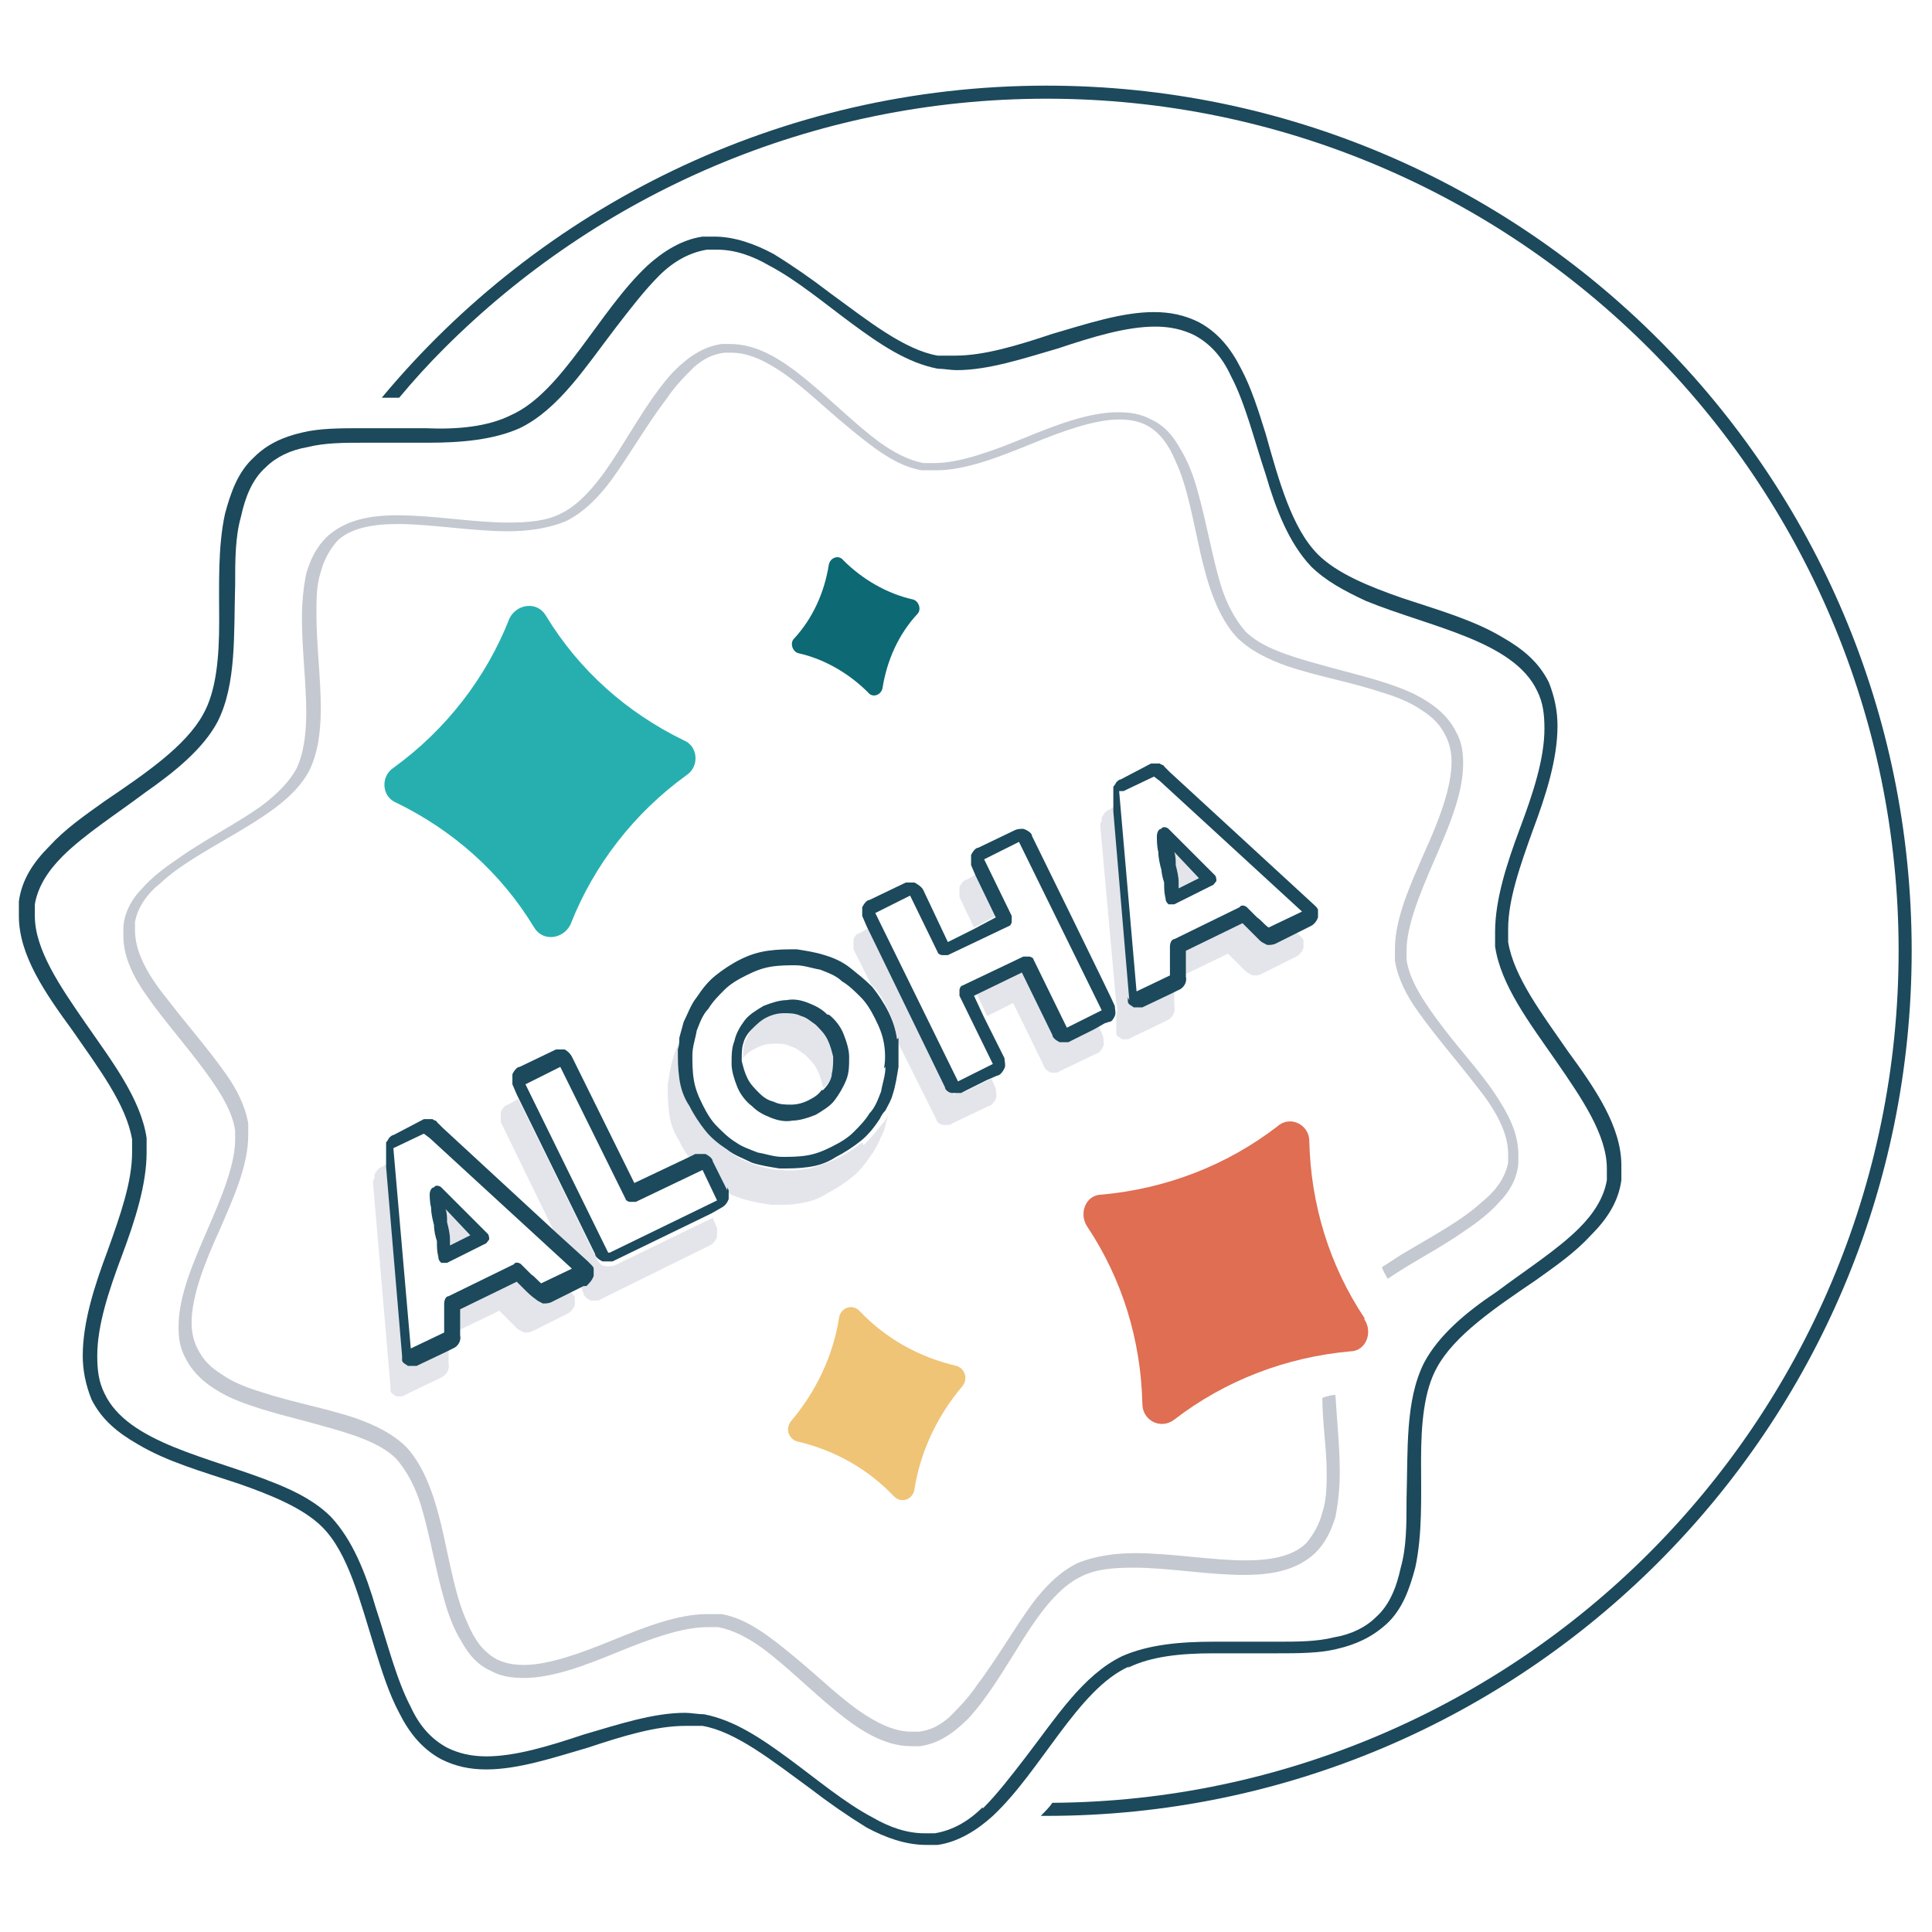 <svg viewBox="0 0 133.1 133.1" version="1.1" xmlns="http://www.w3.org/2000/svg" data-name="Capa 1" id="Capa_1">
  <defs>
    <style>
      .cls-1 {
        fill: #efc476;
      }

      .cls-1, .cls-2, .cls-3, .cls-4, .cls-5, .cls-6, .cls-7 {
        stroke-width: 0px;
      }

      .cls-2 {
        fill: #1c495c;
      }

      .cls-3 {
        fill: #e3e5ea;
      }

      .cls-4 {
        fill: #c4c8d0;
      }

      .cls-5 {
        fill: #27afb0;
      }

      .cls-6 {
        fill: #df6e52;
      }

      .cls-7 {
        fill: #0d6974;
      }
    </style>
  </defs>
  <g>
    <path d="M91.4,101.3c0,1,0,2-.3,2.9-.2.8-.6,1.5-1.1,2.1-.9.9-2.4,1.2-4.2,1.2h0c-2.3,0-5.1-.5-7.6-.5-1.4,0-2.8.2-4,.7-1.2.6-2.2,1.6-3.1,2.8-1.3,1.8-2.5,3.9-3.8,5.6-.6.9-1.3,1.6-1.9,2.2-.7.6-1.3.9-2.1,1-.2,0-.3,0-.5,0h0c-1,0-2-.4-3.1-1.1-1.6-1-3.2-2.6-4.9-4-1.7-1.4-3.3-2.7-5.1-3-.3,0-.7,0-1,0-2,0-4.3.9-6.5,1.8-2.2.9-4.4,1.7-6.1,1.7s0,0,0,0c-.7,0-1.3-.1-1.9-.4-.9-.5-1.5-1.3-2-2.5-.8-1.7-1.2-4.1-1.7-6.3-.5-2.2-1.2-4.4-2.5-5.8-.9-.9-2.1-1.5-3.5-2-2.1-.7-4.4-1.1-6.5-1.8-1-.3-2-.7-2.7-1.2-.8-.5-1.3-1-1.7-1.8-.3-.6-.4-1.2-.4-1.8,0-1.8.9-4.1,1.9-6.3,1-2.3,2-4.5,2-6.6,0-.3,0-.5,0-.8-.2-1.2-.8-2.4-1.6-3.5-1.2-1.7-2.7-3.4-4-5.1-1.3-1.6-2.2-3.2-2.2-4.7,0-.2,0-.4,0-.6.2-1,.8-1.9,1.8-2.7,1.4-1.3,3.5-2.4,5.5-3.6,2-1.2,3.8-2.4,4.7-4.1.6-1.2.8-2.7.8-4.3,0-2.1-.3-4.4-.3-6.5,0-1,0-2,.3-2.9.2-.8.6-1.5,1.1-2.1.9-.9,2.4-1.2,4.2-1.2h0c2.3,0,5.1.5,7.6.5,1.4,0,2.8-.2,4-.7,1.2-.6,2.2-1.6,3.1-2.8,1.3-1.8,2.5-3.9,3.8-5.6.6-.9,1.3-1.6,1.9-2.2.7-.6,1.3-.9,2.1-1,.2,0,.3,0,.5,0h0c1,0,2,.4,3.1,1.1,1.6,1,3.2,2.6,4.9,4,1.7,1.4,3.3,2.7,5.1,3,.3,0,.7,0,1,0,2,0,4.3-.9,6.5-1.8,2.2-.9,4.4-1.7,6.1-1.7h0c.7,0,1.3.1,1.9.4.9.5,1.5,1.3,2,2.5.8,1.7,1.2,4.1,1.7,6.3.5,2.2,1.2,4.4,2.5,5.8.9.9,2.1,1.5,3.5,2,2.1.7,4.4,1.1,6.5,1.8,1,.3,2,.7,2.7,1.2.8.5,1.3,1,1.7,1.8h0c.3.6.4,1.2.4,1.8,0,1.8-.9,4.1-1.9,6.3-1,2.3-2,4.5-2,6.6,0,.3,0,.5,0,.8.2,1.2.8,2.4,1.6,3.5,1.2,1.7,2.7,3.4,4,5.1,1.3,1.6,2.2,3.2,2.2,4.7,0,.2,0,.4,0,.6-.2,1-.8,1.9-1.8,2.7-1.4,1.3-3.5,2.4-5.5,3.6-.5.3-.9.6-1.4.9.1.3.3.6.4.8,1.6-1.1,3.6-2.1,5.3-3.3.9-.6,1.8-1.3,2.4-2,.7-.7,1.2-1.6,1.3-2.6,0-.2,0-.5,0-.7,0-1.2-.5-2.4-1.2-3.5-1-1.7-2.6-3.4-3.9-5.1-1.3-1.7-2.4-3.3-2.6-4.8,0-.2,0-.4,0-.6,0-1.7.9-3.9,1.9-6.2,1-2.3,2-4.6,2-6.7,0-.8-.1-1.5-.5-2.2,0,0,0,0,0,0-.6-1.2-1.7-2-2.9-2.6-1.9-.9-4.3-1.4-6.4-2-2.2-.6-4.1-1.2-5.2-2.3-.7-.8-1.3-1.9-1.7-3.2-.6-2-1-4.4-1.6-6.5-.3-1.1-.7-2.1-1.2-2.9-.5-.9-1.1-1.6-2-2-.7-.4-1.5-.5-2.3-.5-2,0-4.3.9-6.5,1.8-2.2.9-4.4,1.7-6.1,1.7h0c-.3,0-.6,0-.8,0-1-.2-2-.7-3.1-1.5-1.6-1.2-3.2-2.8-4.9-4.2-1.7-1.4-3.4-2.5-5.3-2.5-.2,0-.4,0-.6,0-1.3.2-2.3.9-3.3,1.9-1.4,1.5-2.6,3.6-3.8,5.5-1.2,1.9-2.5,3.6-4,4.3-1,.5-2.2.6-3.6.6h0c-2.4,0-5.1-.5-7.6-.5-1.9,0-3.6.3-4.9,1.5-.7.7-1.1,1.5-1.4,2.5-.2,1-.3,2-.3,3.1,0,2.1.3,4.5.3,6.5,0,1.5-.2,2.9-.7,3.9-.5.9-1.4,1.8-2.5,2.6-1.7,1.2-3.9,2.3-5.7,3.6-.9.6-1.8,1.3-2.4,2-.7.7-1.2,1.6-1.3,2.6,0,.2,0,.5,0,.7,0,1.2.5,2.4,1.2,3.5,1.1,1.7,2.6,3.4,3.9,5.1,1.3,1.7,2.4,3.3,2.6,4.8,0,.2,0,.4,0,.6,0,1.7-.9,3.9-1.9,6.2-1,2.3-2,4.6-2,6.7,0,.8.1,1.5.5,2.2.6,1.2,1.7,2,2.9,2.6,1.9.9,4.3,1.4,6.4,2,2.2.6,4.1,1.2,5.2,2.3.7.8,1.3,1.9,1.7,3.2.6,2,1,4.4,1.6,6.5.3,1.1.7,2.1,1.2,2.9.5.9,1.1,1.6,2,2,.7.4,1.5.5,2.3.5h0c2,0,4.3-.9,6.5-1.8,2.2-.9,4.4-1.7,6.1-1.7s0,0,0,0c.3,0,.6,0,.8,0,1,.2,2,.7,3.1,1.5,1.6,1.2,3.2,2.8,4.9,4.2,1.7,1.4,3.4,2.5,5.3,2.5.2,0,.4,0,.6,0,1.3-.2,2.3-.9,3.3-1.9,1.4-1.5,2.6-3.6,3.8-5.5,1.2-1.9,2.5-3.6,4-4.3,1-.5,2.2-.6,3.6-.6h0c2.4,0,5.1.5,7.6.5,1.9,0,3.6-.3,4.9-1.5.7-.7,1.1-1.5,1.4-2.5.2-1,.3-2,.3-3.1,0-1.7-.2-3.6-.3-5.3-.3,0-.6.1-.9.2,0,1.7.3,3.5.3,5.2Z" class="cls-4"></path>
    <path d="M41.6,87.2c-.2,0-.4-.3-.5-.5l-5.4-11-.7.4c-.2,0-.4.3-.5.5,0,.2,0,.5,0,.7l3.7,7.6,2.2,2c0,0,.1.1.2.3,0,.1,0,.3,0,.5,0,.3-.3.5-.5.6h-.2c0,.1.3.8.3.8,0,.2.3.4.5.5,0,0,.2,0,.3,0,.2,0,.3,0,.4-.1l7.5-3.7c.2-.1.4-.3.5-.6,0-.2,0-.4,0-.6l-.3-.7-6.8,3.3c-.2,0-.4.1-.7,0Z" class="cls-3"></path>
    <path d="M30.8,84.2c0,.4.1.8.2,1.2,0,.1,0,.3,0,.4l1.4-.7-1.7-1.8c0,.3,0,.6.1.9Z" class="cls-3"></path>
    <path d="M37.2,89.5c-.2,0-.4-.2-.5-.3-.3-.2-.5-.5-.8-.7-.2-.2-.3-.3-.5-.5l-3.9,1.9c0,.2,0,.5,0,.7,0,.3,0,.7,0,1,0,0,0,0,0,.1l2.9-1.4c.2.2.3.3.5.5.2.2.5.5.7.7.1.1.3.2.5.3,0,0,0,0,.1,0,.2,0,.3,0,.5-.1l2.4-1.2c.2-.1.4-.3.5-.6,0-.2,0-.4,0-.5,0-.1-.1-.2-.2-.3l-.5-.4-1.4.7c-.2,0-.4.1-.6.1h0Z" class="cls-3"></path>
    <path d="M28.1,93.9c-.2,0-.4-.2-.4-.4,0-.1,0-.2,0-.3h0l-1.1-13-.3.2c-.1,0-.2.1-.3.2l-.2.3v.3c-.1,0-.1.2-.1.3h0l1.2,14h0c0,0,0,.2,0,.3,0,.2.3.3.4.4,0,0,.1,0,.2,0,.2,0,.3,0,.4-.1l2.5-1.2c.4-.2.6-.6.5-1,0-.3,0-.7,0-1,0,0,0,0,0,0l-2.1,1c-.2,0-.4.1-.6,0Z" class="cls-3"></path>
    <path d="M87.3,64.9c-.2,0-.4-.2-.5-.3-.3-.2-.5-.5-.7-.7-.2-.2-.3-.3-.5-.5l-3.9,1.9c0,.2,0,.5,0,.7,0,.3,0,.7,0,1,0,0,0,0,0,.1l2.9-1.4c.2.2.3.3.5.5.2.2.5.5.7.7.1.1.3.2.5.3,0,0,0,0,.1,0,.2,0,.3,0,.5-.1l2.4-1.2c.2-.1.4-.3.5-.6,0-.2,0-.4,0-.5,0-.1-.1-.2-.2-.3l-.5-.4-1.4.7c-.2,0-.4.1-.6.1h0Z" class="cls-3"></path>
    <path d="M78.2,69.3c-.2,0-.4-.2-.4-.4,0-.1,0-.2,0-.3h0l-1.1-13-.3.2c-.1,0-.2.1-.3.2l-.2.3v.3c-.1,0-.1.2-.1.3h0s1.1,12.2,1.1,12.2h0c.1.3.1.6,0,.9,0,0,0,0,0,0v.9c0,0,0,0,0,0,0,0,0,.2,0,.3,0,.2.3.3.4.4,0,0,.1,0,.2,0,.2,0,.3,0,.4-.1l2.5-1.2c.4-.2.6-.6.5-1,0-.3,0-.7,0-1,0,0,0,0,0,0l-2.1,1c-.2,0-.4.1-.6,0h0Z" class="cls-3"></path>
    <path d="M81,59.6c0,.4.1.8.2,1.2,0,.1,0,.3,0,.4l1.4-.7-1.7-1.8c0,.3,0,.6.1.9Z" class="cls-3"></path>
    <path d="M67.3,60.2l-.7.4c-.2,0-.4.3-.5.5,0,.2,0,.5,0,.7l1,2.1,1.5-.8s-1.4-2.9-1.4-2.9Z" class="cls-3"></path>
    <path d="M65.8,75.4c-.2,0-.4-.3-.5-.4l.4-.2-.4.2-5.4-11.1-.7.4c-.2,0-.4.3-.4.5,0,.2,0,.4,0,.6h0s1.2,2.4,1.2,2.4c0,0,0,0,.1.1.5.5.8,1.1,1.1,1.7.3.6.5,1.3.6,1.9,0,0,0,.1,0,.2l2.7,5.4.4-.2-.4.2c0,.2.3.4.5.4,0,0,.1,0,.2,0,.2,0,.3,0,.4-.1l2.5-1.2c.2,0,.4-.3.5-.5.1-.2,0-.5,0-.7l-.3-.7-1.8.9c-.2,0-.4.1-.6,0h0Z" class="cls-3"></path>
    <path d="M73.2,71.7c-.3,0-.4-.3-.5-.5l-2.1-4.3-3.3,1.6.7,1.5,1.8-.9,2.1,4.3c0,.2.3.4.5.5,0,0,.1,0,.2,0,.2,0,.3,0,.4-.1l2.5-1.2c.2,0,.4-.3.5-.5.1-.2,0-.5,0-.7l-.3-.7-1.8.9c-.2,0-.4.1-.6,0h0Z" class="cls-3"></path>
    <path d="M51.9,70.8c-.3.3-.4.7-.6,1-.1.4-.1.7-.1,1.1.2-.3.5-.5.9-.7.4-.2.8-.3,1.2-.3,0,0,0,0,.1,0,.4,0,.7,0,1.1.2.4.1.7.4,1,.6.3.3.6.6.8,1,.2.4.3.8.4,1.2,0,0,0,0,0,0,0,0,0,0,.1,0,.3-.3.5-.7.6-1,.1-.4.2-.8.1-1.2,0-.4-.2-.8-.4-1.2-.2-.4-.5-.8-.8-1-.3-.3-.7-.5-1-.6-.4-.1-.8-.2-1.2-.2-.4,0-.8.1-1.2.3-.4.2-.7.5-1,.8Z" class="cls-3"></path>
    <path d="M59.4,78.7c-.5.4-1.1.8-1.7,1.1-.6.3-1.3.5-1.9.7-.7.1-1.3.2-2,.1-.7,0-1.3-.2-1.9-.4-.6-.2-1.2-.5-1.7-.9-.5-.4-1-.8-1.5-1.3-.4-.5-.8-1.1-1.1-1.7-.3-.6-.5-1.3-.7-1.9-.1-.7-.2-1.3-.1-2,0-.3,0-.5.1-.8-.2.4-.4.8-.5,1.2-.2.6-.3,1.3-.4,1.9,0,.7,0,1.3.1,2,.1.7.3,1.3.7,1.9.2.5.5.9.8,1.3l.4-.2c.2-.1.4-.1.7,0,.2,0,.4.3.5.5l1,2c.3.2.7.3,1,.4.6.2,1.3.3,1.9.4.2,0,.4,0,.6,0,.5,0,.9,0,1.4-.1.7-.1,1.3-.3,1.9-.7.6-.3,1.2-.7,1.7-1.1.5-.4.9-.9,1.3-1.5.4-.5.6-1.1.9-1.7.1-.4.2-.7.3-1.1-.1.2-.2.4-.4.6-.4.5-.8,1-1.3,1.5h0Z" class="cls-3"></path>
    <path d="M27.3,55.3h0c3.9,1.9,7.2,4.8,9.5,8.6.6,1,2,.8,2.5-.2,1.6-4.1,4.4-7.7,8-10.3.9-.6.8-2-.2-2.4-3.9-1.9-7.2-4.8-9.5-8.6h0c-.6-1-2-.8-2.5.2-1.6,4.1-4.4,7.7-8,10.3-.9.6-.8,2,.2,2.4Z" class="cls-5"></path>
    <path d="M94,90.8c-2.4-3.6-3.7-7.8-3.8-12.2,0-1.1-1.3-1.8-2.2-1-3.5,2.7-7.7,4.3-12.1,4.7-1.1,0-1.6,1.3-1,2.2,2.4,3.6,3.7,7.8,3.8,12.2h0c0,1.2,1.3,1.8,2.2,1.1,3.5-2.7,7.7-4.3,12.1-4.7,1.1,0,1.6-1.3,1-2.2,0,0,0,0,0,0Z" class="cls-6"></path>
    <path d="M65.9,94.1h0c-2.6-.6-4.9-1.9-6.7-3.8-.5-.5-1.3-.2-1.4.5-.4,2.6-1.6,5.1-3.3,7.1-.4.5-.2,1.2.4,1.4,2.6.6,4.9,1.9,6.7,3.8h0c.5.5,1.3.2,1.4-.5.4-2.6,1.6-5.1,3.3-7.1.4-.5.2-1.2-.4-1.4Z" class="cls-1"></path>
    <path d="M55,45c1.8.4,3.5,1.4,4.8,2.7h0c.3.4.9.2,1-.3.3-1.9,1.1-3.7,2.4-5.1.3-.3.1-.9-.3-1h0c-1.8-.4-3.5-1.4-4.8-2.7-.3-.4-.9-.2-1,.3-.3,1.9-1.1,3.7-2.4,5.1-.3.3-.1.9.3,1Z" class="cls-7"></path>
  </g>
  <g>
    <path d="M72.1,5.9c-18.4,0-34.9,8.4-45.8,21.5.4,0,.8,0,1.2,0,1-1.2,2-2.3,3.1-3.4,10.6-10.6,25.3-17.2,41.5-17.2s30.9,6.6,41.5,17.2c10.6,10.6,17.2,25.3,17.2,41.5,0,16.2-6.6,30.9-17.2,41.5-10.5,10.5-25.1,17.1-41.1,17.2-.2.3-.5.6-.8.9.1,0,.3,0,.4,0,32.9,0,59.6-26.7,59.6-59.6S105,5.9,72.1,5.9Z" class="cls-2"></path>
    <path d="M77.7,114.9c1.6-.8,3.7-1,5.9-1,1.5,0,3,0,4.4,0,1.4,0,2.9,0,4.1-.3,1.3-.3,2.4-.8,3.4-1.7,1.1-1,1.6-2.4,2-3.9.5-2.3.4-4.9.4-7.4,0-2.5.2-4.8,1.1-6.4,1.2-2.2,4-4.1,6.8-6,1.4-1,2.7-1.9,3.8-3.1,1.1-1.1,1.9-2.3,2.1-3.8,0-.3,0-.6,0-1,0-2.7-1.8-5.3-3.7-7.9-1.8-2.6-3.7-5.1-4.1-7.5,0-.3,0-.6,0-.9,0-2,.8-4.3,1.7-6.8.9-2.4,1.7-4.9,1.7-7.2,0-1-.2-2-.6-3-.7-1.4-1.8-2.3-3.2-3.1-2-1.2-4.5-1.9-6.9-2.7-2.3-.8-4.5-1.7-5.8-3-1.8-1.8-2.7-5.1-3.6-8.3-.5-1.6-1-3.2-1.7-4.5-.7-1.4-1.6-2.5-2.9-3.2-1-.5-2-.7-3.1-.7-2.2,0-4.6.8-7,1.5-2.4.8-4.7,1.5-6.7,1.5-.4,0-.8,0-1.2,0-2.3-.4-4.8-2.4-7.4-4.3-1.3-1-2.6-1.9-3.9-2.7-1.3-.7-2.7-1.2-4.1-1.2-.3,0-.5,0-.8,0-1.4.2-2.7,1-3.8,2-1.7,1.6-3.1,3.7-4.6,5.7-1.5,2-3,3.8-4.8,4.6-1.6.8-3.7,1-5.9.9-1.5,0-3,0-4.4,0-1.4,0-2.9,0-4.1.3-1.3.3-2.4.8-3.3,1.7-1.1,1-1.6,2.4-2,3.9-.5,2.3-.4,4.9-.4,7.4,0,2.5-.2,4.8-1.1,6.4-1.2,2.2-4,4.1-6.8,6-1.4,1-2.7,1.9-3.8,3.1-1.1,1.1-1.9,2.3-2.1,3.8,0,.3,0,.6,0,1,0,2.7,1.8,5.3,3.7,7.9,1.8,2.6,3.7,5.1,4.1,7.5,0,.3,0,.6,0,.9,0,2-.8,4.3-1.7,6.8-.9,2.4-1.7,4.9-1.7,7.2,0,1,.2,2,.6,3,.7,1.4,1.8,2.3,3.2,3.1,2,1.2,4.5,1.9,6.9,2.7,2.3.8,4.5,1.7,5.8,3,1.8,1.8,2.6,5.1,3.6,8.3.5,1.6,1,3.2,1.7,4.5.7,1.4,1.6,2.5,2.9,3.2,1,.5,2,.7,3.1.7,2.2,0,4.6-.8,7-1.5,2.4-.8,4.7-1.5,6.7-1.5.4,0,.8,0,1.2,0,2.3.4,4.8,2.4,7.4,4.3,1.3,1,2.6,1.9,3.9,2.7,1.3.7,2.7,1.2,4.1,1.2.3,0,.5,0,.8,0,1.4-.2,2.7-1,3.8-2,1.7-1.6,3.1-3.7,4.6-5.7,1.5-2,3-3.8,4.8-4.6ZM67.7,124.5c-1,1-2.1,1.6-3.3,1.8-.2,0-.5,0-.7,0-1.2,0-2.4-.4-3.6-1.1-1.9-1-3.8-2.6-5.7-4-1.9-1.4-3.8-2.7-5.9-3.1-.4,0-.9-.1-1.3-.1-2.2,0-4.6.8-7,1.5-2.4.8-4.7,1.5-6.7,1.5-1,0-1.9-.2-2.7-.6-1.1-.6-1.9-1.5-2.5-2.8-1-1.9-1.6-4.4-2.4-6.8-.7-2.4-1.6-4.7-3.1-6.3-1-1-2.3-1.7-3.8-2.3-2.2-.9-4.8-1.6-7-2.5-2.2-.9-4-2-4.8-3.7-.4-.8-.5-1.6-.5-2.6,0-2.1.8-4.5,1.7-6.9.9-2.4,1.7-4.9,1.7-7.1,0-.3,0-.7,0-1-.4-2.7-2.4-5.3-4.2-7.9-1.8-2.6-3.5-5.1-3.5-7.4,0-.3,0-.5,0-.8.2-1.2.9-2.3,1.9-3.3,1.5-1.5,3.7-2.9,5.7-4.4,2-1.4,4-3,5-4.9,1.3-2.6,1.1-6,1.2-9.4,0-1.7,0-3.3.4-4.7.3-1.4.8-2.6,1.7-3.4.7-.7,1.7-1.2,2.9-1.4,1.2-.3,2.5-.3,3.9-.3,1.4,0,3,0,4.4,0,2.3,0,4.5-.2,6.3-1,2.7-1.3,4.6-4.3,6.6-6.9,1-1.3,2-2.6,3-3.6,1-1,2.1-1.6,3.3-1.8.2,0,.5,0,.7,0,1.2,0,2.4.4,3.6,1.1,1.9,1,3.8,2.6,5.7,4,1.9,1.4,3.8,2.7,5.9,3.1.4,0,.9.1,1.3.1,2.2,0,4.6-.8,7-1.5,2.4-.8,4.7-1.5,6.7-1.5,1,0,1.9.2,2.7.6,1.1.6,1.9,1.5,2.5,2.8,1,1.9,1.6,4.4,2.4,6.8.7,2.4,1.6,4.7,3.1,6.3,1,1,2.3,1.7,3.8,2.4,2.2.9,4.8,1.6,7,2.5,2.2.9,4,2,4.8,3.7.4.8.5,1.6.5,2.6,0,2.1-.8,4.5-1.7,6.9-.9,2.4-1.7,4.9-1.7,7.1,0,.3,0,.7,0,1,.4,2.7,2.4,5.3,4.2,7.9,1.8,2.6,3.5,5.1,3.5,7.4,0,.3,0,.5,0,.8-.2,1.2-.9,2.3-1.9,3.3-1.5,1.5-3.7,2.9-5.7,4.4-2.1,1.4-4,3-5,4.9-1.3,2.6-1.1,6-1.2,9.4,0,1.7,0,3.3-.4,4.7-.3,1.4-.8,2.6-1.7,3.4-.7.7-1.7,1.2-2.9,1.4-1.2.3-2.5.3-3.9.3s-3,0-4.4,0c-2.3,0-4.5.2-6.3,1-2.7,1.3-4.6,4.3-6.6,6.9-1,1.3-2,2.6-3,3.6h0Z" class="cls-2"></path>
    <path d="M77.7,68.7h0c0,0,0,.2,0,.3,0,.2.3.3.4.4.2,0,.4,0,.6,0l2.1-1,.4-.2c.3-.1.6-.5.5-.9,0,0,0,0,0-.1,0-.3,0-.7,0-1,0-.2,0-.5,0-.7l3.9-1.9c.2.2.3.3.5.5.2.2.5.5.7.7.1.1.3.2.5.3.2,0,.4,0,.6-.1l1.4-.7,1-.5c.2-.1.4-.3.5-.6,0-.2,0-.4,0-.5,0-.1-.1-.2-.2-.3l-10-9.2h0s-.4-.4-.4-.4h0c0-.1-.2-.1-.3-.2-.2,0-.4,0-.6,0l-2.1,1.1c-.1,0-.2.1-.3.2,0,0-.1.2-.2.3,0,0,0,.2,0,.3,0,0,0,.2,0,.3h0s0,1.1,0,1.1c0,0,1.1,13,1.1,13ZM78.4,68.6h-.2s.2,0,.2,0h0ZM78.5,68.6h0s.1,0,.1,0c0,0-.1,0-.1,0ZM77.4,54.5h0s0,0,0,0l2.1-1h0s.4.3.4.3l9.8,9-2.3,1.1h0s0,0,0,0c-.3-.2-.5-.5-.8-.7-.2-.2-.5-.5-.7-.7-.1-.1-.4-.2-.5,0l-4.5,2.2c-.2,0-.3.3-.3.5,0,.3,0,.7,0,1,0,.3,0,.7,0,1h0s0,0,0,0l-2.3,1.1-1.2-13.8h0s0,0,0,0h0Z" class="cls-2"></path>
    <path d="M40.5,86.9l-2.2-2-7.8-7.2h0s-.4-.4-.4-.4h0c0-.1-.2-.1-.3-.2-.2,0-.4,0-.6,0l-2.1,1.1c-.1,0-.2.1-.3.2,0,0-.1.2-.2.3,0,0,0,.2,0,.3,0,0,0,.2,0,.3h0s0,1.1,0,1.1l1.1,13h0c0,0,0,.2,0,.3,0,.2.3.3.4.4.2,0,.4,0,.6,0l2.1-1,.4-.2c.3-.1.6-.5.5-.9,0,0,0,0,0-.1,0-.3,0-.7,0-1,0-.2,0-.5,0-.7l3.9-1.9c.2.2.3.3.5.5.2.2.5.5.8.7.1.1.3.2.5.3.2,0,.4,0,.6-.1l1.4-.7.8-.4h.2c.2-.2.4-.4.5-.7,0-.2,0-.4,0-.5,0-.1-.1-.2-.2-.3h0ZM28.2,93.2h-.2s.2,0,.2,0h0ZM28.4,93.2h0s.1,0,.1,0h-.1ZM37.4,88.5h0s0,0,0,0c-.3-.2-.5-.5-.8-.7-.2-.2-.5-.5-.7-.7-.1-.1-.4-.2-.5,0l-4.5,2.2c-.2,0-.3.3-.3.5,0,.3,0,.7,0,1,0,.3,0,.7,0,1h0s0,0,0,0l-2.3,1.1-1.2-13.8h0s0,0,0,0h0s0,0,0,0l2.1-1h0s.4.3.4.3l9.8,9s-2.3,1.1-2.3,1.1Z" class="cls-2"></path>
    <path d="M76.4,70.4c.2,0,.3-.2.4-.4,0,0,0,0,0,0,.1-.2,0-.5,0-.7h0c0-.1-5.7-11.7-5.7-11.7,0-.2-.3-.4-.6-.5-.2,0-.4,0-.6.1l-2.5,1.2c-.2,0-.4.3-.5.5,0,.2,0,.5,0,.7l.3.7,1.4,2.9-1.5.8-1.8.9-1.7-3.6c-.1-.2-.4-.4-.6-.5-.2,0-.4,0-.6,0l-2.5,1.2c-.2,0-.4.3-.5.5,0,.2,0,.4,0,.6h0s.3.7.3.7l5.4,11.1.4-.2-.4.2c0,.2.3.4.5.4.2,0,.5,0,.6,0l1.8-.9.7-.3c.2,0,.4-.3.5-.5.1-.2,0-.5,0-.7l-1.4-2.8-.7-1.5,3.3-1.6,2.1,4.3c0,.2.3.4.5.5.2,0,.5,0,.6,0l1.8-.9.7-.4h0ZM73.5,70.8l-2.3-4.7c0-.1-.2-.2-.3-.2-.1,0-.2,0-.4,0l-4.2,2c-.1,0-.2.2-.2.3,0,.1,0,.2,0,.4l2.3,4.7-2.4,1.2-5.7-11.6,2.4-1.2,1.9,3.9c0,.1.2.2.3.2.1,0,.2,0,.4,0l4.2-2c.1,0,.2-.2.2-.3,0-.1,0-.2,0-.4l-1.9-3.9,2.4-1.2,5.7,11.6s-2.4,1.2-2.4,1.2Z" class="cls-2"></path>
    <path d="M61.8,71.6c-.1-.7-.3-1.3-.6-1.9-.3-.6-.7-1.2-1.1-1.7,0,0,0,0-.1-.1-.4-.4-.9-.8-1.4-1.2-.5-.4-1.1-.7-1.8-.9-.6-.2-1.3-.3-1.9-.4-.7,0-1.3,0-2,.1-.7.1-1.3.3-1.9.6-.6.3-1.2.7-1.7,1.1-.5.4-.9.9-1.3,1.5-.4.5-.6,1.1-.9,1.7-.1.4-.2.7-.3,1.1,0,.3,0,.5-.1.8,0,.7,0,1.3.1,2,.1.7.3,1.3.7,1.9.3.6.7,1.2,1.1,1.7.4.5.9.9,1.5,1.3.5.4,1.1.6,1.7.9.6.2,1.3.3,1.9.4.7,0,1.3,0,2-.1.7-.1,1.3-.3,1.9-.7.6-.3,1.2-.7,1.7-1.1.5-.4.9-.9,1.3-1.5.1-.2.2-.4.4-.6.2-.4.4-.7.5-1.1.2-.6.3-1.3.4-1.9,0-.6,0-1.2,0-1.8,0,0,0-.1,0-.2h0ZM61,73.5c0,.6-.2,1.1-.3,1.7-.2.5-.4,1.1-.8,1.5-.3.5-.7.9-1.1,1.3-.4.4-.9.7-1.5,1-.6.3-1.1.5-1.7.6-.6.1-1.2.1-1.7.1-.6,0-1.1-.2-1.7-.3-.5-.2-1.1-.4-1.5-.7-.5-.3-.9-.7-1.3-1.1-.4-.4-.7-.9-1-1.5-.3-.6-.5-1.1-.6-1.7-.1-.6-.1-1.2-.1-1.7,0-.6.2-1.1.3-1.7.2-.5.4-1.1.8-1.5.3-.5.7-.9,1.1-1.3.4-.4.9-.7,1.5-1,.6-.3,1.1-.5,1.7-.6.6-.1,1.2-.1,1.7-.1.6,0,1.1.2,1.7.3.5.2,1.1.4,1.5.8.5.3.9.7,1.3,1.1.4.4.7.9,1,1.5.3.6.5,1.1.6,1.7.1.6.1,1.2,0,1.7h0Z" class="cls-2"></path>
    <path d="M50.1,82l-1-2c0-.2-.3-.4-.5-.5-.2,0-.5,0-.7,0l-.4.2-3.8,1.8-4.3-8.7h0c-.1-.2-.3-.4-.5-.5-.2,0-.4,0-.6,0l-2.5,1.2c-.2,0-.4.3-.5.5,0,.2,0,.5,0,.7l.3.7,5.4,11c0,.2.3.4.5.5.2,0,.5,0,.7,0l6.8-3.3.7-.4c.2-.1.4-.3.5-.6,0-.2,0-.4,0-.6,0,0-.1-.2-.1-.2ZM41.9,86.3l-5.7-11.6,2.4-1.2,4.5,9.1c0,.1.2.2.3.2s.2,0,.4,0l4.6-2.2,1,2.1-7.4,3.6h0Z" class="cls-2"></path>
    <path d="M57,69.9c-.4-.4-.8-.6-1.3-.8-.5-.2-1-.3-1.5-.2-.5,0-1.1.2-1.6.4-.5.3-1,.6-1.3,1-.3.4-.6.9-.7,1.4-.2.5-.2,1-.2,1.6,0,.5.2,1.1.4,1.6.2.5.6,1,1,1.3.4.4.8.6,1.3.8.5.2,1,.3,1.5.2.5,0,1.1-.2,1.6-.4.5-.3,1-.6,1.3-1,.3-.4.6-.9.8-1.4.2-.5.2-1,.2-1.6,0-.5-.2-1.1-.4-1.6-.2-.5-.6-1-1-1.3h0ZM57.3,74.1c-.1.4-.3.7-.6,1,0,0,0,0-.1,0-.2.3-.5.5-.9.7-.4.2-.8.3-1.2.3-.4,0-.8,0-1.2-.2-.4-.1-.7-.3-1-.6-.3-.3-.6-.6-.8-1-.2-.4-.3-.8-.4-1.2,0,0,0,0,0-.1,0-.4,0-.8.1-1.1.1-.4.3-.7.6-1,.3-.3.6-.6,1-.8.4-.2.8-.3,1.2-.3.4,0,.8,0,1.2.2.4.1.7.4,1,.6.3.3.6.6.8,1,.2.4.3.8.4,1.2,0,.4,0,.8-.1,1.2h0Z" class="cls-2"></path>
    <path d="M29.6,82.1c0,.3,0,.7.1,1.1,0,.4.1.8.2,1.2,0,.4.1.8.2,1.1,0,.4,0,.7.1,1.1,0,.2.1.3.2.4.1,0,.3,0,.4,0l2.6-1.3c.1,0,.2-.2.3-.3,0-.1,0-.3-.1-.4l-3.2-3.2c-.1-.1-.4-.2-.5,0-.2,0-.3.3-.3.5h0ZM32.4,85.1l-1.4.7c0-.1,0-.3,0-.4,0-.4-.1-.8-.2-1.2,0-.3,0-.6-.1-.9,0,0,1.7,1.8,1.7,1.8Z" class="cls-2"></path>
    <path d="M80,59.7c0,.4.1.8.2,1.1,0,.4,0,.7.1,1.1,0,.2.1.3.2.4.1,0,.3,0,.4,0l2.6-1.3c.1,0,.2-.2.3-.3,0-.1,0-.3-.1-.4l-3.2-3.2c-.1-.1-.4-.2-.5,0-.2,0-.3.3-.3.5,0,.3,0,.7.1,1.1,0,.4.1.8.2,1.2h0ZM82.6,60.5l-1.4.7c0-.1,0-.3,0-.4,0-.4-.1-.8-.2-1.2,0-.3,0-.6-.1-.9,0,0,1.7,1.8,1.7,1.8Z" class="cls-2"></path>
  </g>
</svg>